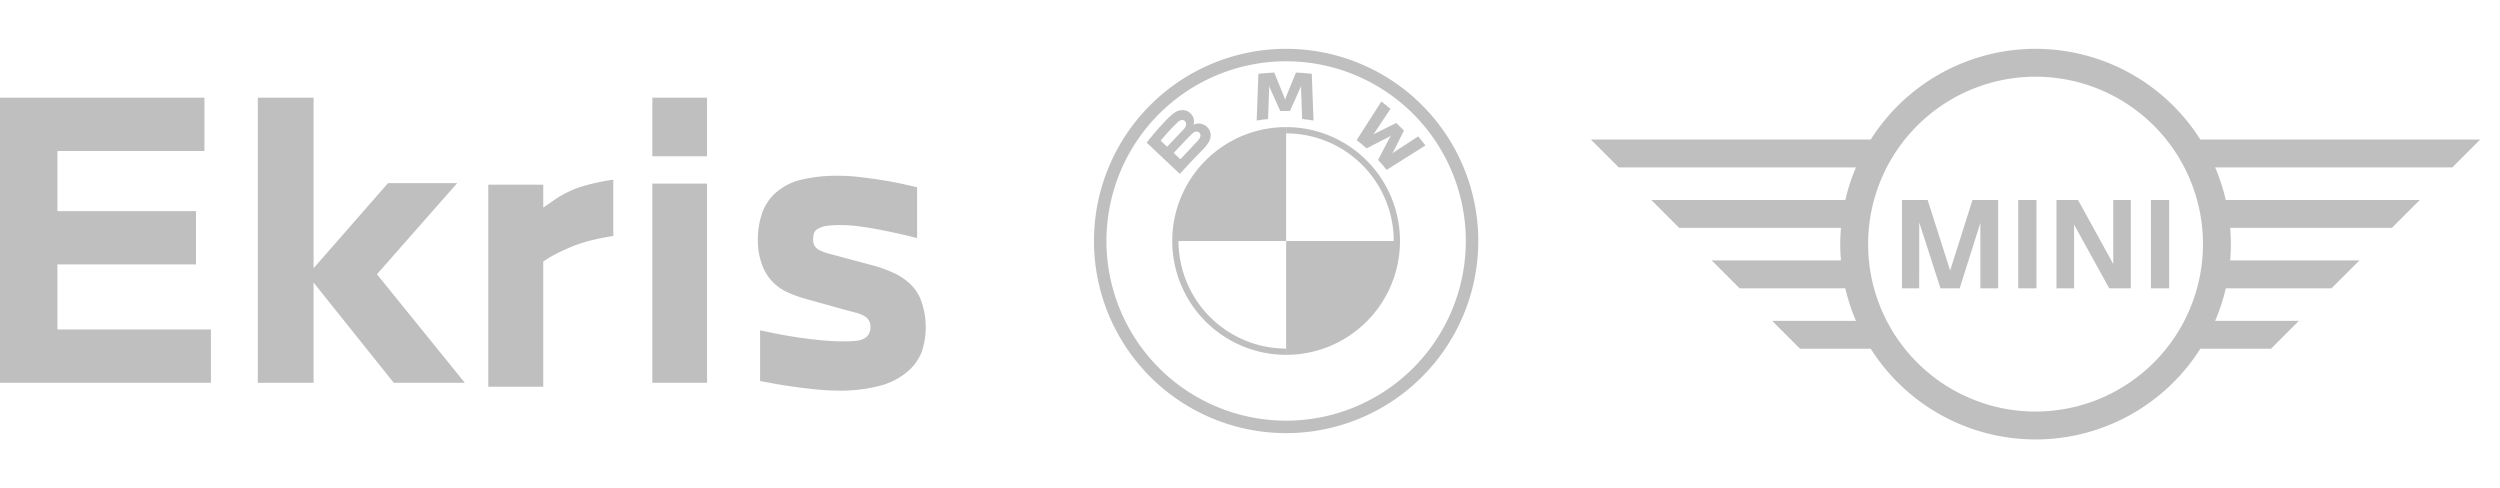<svg xmlns="http://www.w3.org/2000/svg" xmlns:xlink="http://www.w3.org/1999/xlink" width="256" height="50" viewBox="0 0 256 50">
  <defs>
    <clipPath id="clip-path">
      <rect id="Rectangle_83" data-name="Rectangle 83" width="91.073" height="40" fill="#bfbfbf"/>
    </clipPath>
    <clipPath id="clip-Webslider_Ekris_4">
      <rect width="256" height="50"/>
    </clipPath>
  </defs>
  <g id="Webslider_Ekris_4" data-name="Webslider — Ekris – 4" clip-path="url(#clip-Webslider_Ekris_4)">
    <rect width="256" height="50" fill="rgba(255,255,255,0)"/>
    <g id="Group_161" data-name="Group 161" transform="translate(162.905 5)">
      <g id="Group_160" data-name="Group 160" clip-path="url(#clip-path)">
        <path id="Path_716" data-name="Path 716" d="M33.621,24.525H31.855V15.479h2.631L36.791,22.7l2.287-7.222h2.63v9.045H39.885v-6.7l-2.117,6.7H35.8l-2.175-6.747Zm12.012,0H43.76V15.479h1.873Zm3.847,0h-1.8V15.479h2.208l3.606,6.56v-6.56H55.29v9.045H53.08L49.48,18Zm9.735,0H57.346V15.479h1.869ZM72.5,27.857H63.927a19.873,19.873,0,0,0,1.089-3.333H75.842L78.7,21.669H65.462c.044-.551.074-1.105.074-1.668s-.029-1.117-.074-1.667H82.029l2.856-2.855H65.015a20,20,0,0,0-1.089-3.336h24.29l2.855-2.856H62.411a19.976,19.976,0,0,0-33.75,0H0l2.853,2.856H27.147a19.837,19.837,0,0,0-1.09,3.336H6.187l2.854,2.855H25.61c-.045.55-.075,1.1-.075,1.667s.029,1.117.075,1.668H12.377l2.853,2.855H26.057a19.716,19.716,0,0,0,1.09,3.333H18.564l2.854,2.855h7.242a19.973,19.973,0,0,0,33.75,0H69.65ZM45.535,37.145A17.145,17.145,0,1,1,62.68,20,17.163,17.163,0,0,1,45.535,37.145" transform="translate(0 -0.001)" fill="#bfbfbf"/>
      </g>
    </g>
    <g id="Group_166" data-name="Group 166" transform="translate(112.023 5)">
      <g id="Group_140" data-name="Group 140" transform="translate(0 0)">
        <path id="Path_157" data-name="Path 157" d="M0,19.676A19.676,19.676,0,1,1,19.676,39.352,19.677,19.677,0,0,1,0,19.676m19.676,18.4a18.4,18.4,0,1,0-18.4-18.4,18.4,18.4,0,0,0,18.4,18.4" fill="#bfbfbf" fill-rule="evenodd"/>
        <path id="Path_158" data-name="Path 158" d="M21.03,10.01V9.37a11.661,11.661,0,0,1,11.66,11.66h-.639A11.033,11.033,0,0,0,21.03,10.01M10.01,21.03A11.033,11.033,0,0,0,21.03,32.05v.64A11.661,11.661,0,0,1,9.37,21.03Z" transform="translate(-1.354 -1.354)" fill="#bfbfbf" fill-rule="evenodd"/>
        <path id="Path_159" data-name="Path 159" d="M31.912,11.783c.267.285.652.744.867,1.023L36.76,10.3q-.366-.472-.752-.927l-2.521,1.654-.172.147.128-.186,1.113-2.206L33.769,8,31.547,9.1l-.187.128.149-.171,1.668-2.5c-.293-.248-.576-.475-.935-.75l-2.527,3.95c.321.245.743.6,1.012.848L33.1,9.378l.152-.111-.112.151-1.233,2.365M22.879,6.778l1.088-2.419.069-.215-.02.223L24.13,7.6q.585.055,1.164.152l-.177-4.788q-.815-.09-1.625-.126L22.421,5.481l-.038.2-.038-.2-1.07-2.642q-.811.035-1.625.126l-.176,4.788q.579-.1,1.163-.152l.115-3.234-.02-.223.069.214,1.087,2.42Z" transform="translate(-2.814 -0.41)" fill="#bfbfbf"/>
        <path id="Path_160" data-name="Path 160" d="M12.18,11.245c.629-.657.985-1.418.356-2.143a1.232,1.232,0,0,0-1.393-.286l-.047.019.015-.042a1.135,1.135,0,0,0-.4-1.2,1.19,1.19,0,0,0-.879-.243c-.59.06-1.045.46-2.282,1.83q-.645.724-1.243,1.488l3.4,3.2q.964-1.061,1.961-2.093Zm-4.432-.783A21.115,21.115,0,0,1,9.488,8.579a.9.9,0,0,1,.354-.225.421.421,0,0,1,.5.324.738.738,0,0,1-.252.625c-.362.4-1.689,1.784-1.689,1.784l-.659-.624m3.045-.537c-.423.434-1.714,1.791-1.714,1.791l.689.648,1.714-1.82a1.26,1.26,0,0,0,.334-.52A.4.4,0,0,0,11.64,9.6a.444.444,0,0,0-.458-.009,1.562,1.562,0,0,0-.39.332" transform="translate(-0.912 -1.062)" fill="#bfbfbf" fill-rule="evenodd"/>
        <path id="Path_161" data-name="Path 161" d="M21.03,9.37V21.03H9.37A11.655,11.655,0,0,1,21.03,9.37m11.66,11.66A11.655,11.655,0,0,1,21.03,32.69V21.03Z" transform="translate(-1.354 -1.354)" fill="#bfbfbf"/>
      </g>
    </g>
    <g id="Group_142" data-name="Group 142" transform="translate(-86 3.783)">
      <path id="Path_619" data-name="Path 619" d="M21.6,36.739V42.2H0V13H20.934v5.46H5.88v6.157H20.07v5.46H5.88v6.661H21.6m10.51-4.8V42.2H26.4V13h5.71V30.466l7.627-8.715h7.08L38.6,31.085l9,11.115H40.324L32.11,31.937M55.629,42.6V29.786a9.252,9.252,0,0,1,1.117-.685q.7-.373,1.62-.765a14,14,0,0,1,2.082-.7q1.08-.274,2.352-.471V21.4a21.657,21.657,0,0,0-2.622.529,10.663,10.663,0,0,0-2.005.724,9.9,9.9,0,0,0-1.329.765c-.4.273-.8.555-1.215.841V21.91H50V42.6ZM72.4,13v6H66.8V13h5.6Zm0,29.2V21.8H66.8V42.2h5.6Zm17.754.291A15.989,15.989,0,0,1,85.775,43q-.965,0-2.14-.117-1.159-.115-2.314-.274c-.757-.105-1.452-.215-2.082-.333s-1.1-.2-1.407-.255v-5.2q.54.117,1.485.312t2.1.372q1.159.178,2.449.315a24.309,24.309,0,0,0,2.526.135,12.432,12.432,0,0,0,1.311-.059,1.948,1.948,0,0,0,.888-.292,1.258,1.258,0,0,0,.54-1.135,1.179,1.179,0,0,0-.618-1.1,3.328,3.328,0,0,0-.886-.352q-.578-.158-1.465-.39L82.5,33.6a11.524,11.524,0,0,1-2.16-.82,5.025,5.025,0,0,1-1.425-1.135,5.151,5.151,0,0,1-.945-1.722,7.257,7.257,0,0,1-.367-2.388,8.266,8.266,0,0,1,.424-2.662,5.009,5.009,0,0,1,1.426-2.152A6.1,6.1,0,0,1,82,21.41,16.076,16.076,0,0,1,86.006,21a17.576,17.576,0,0,1,2.083.138q1.156.135,2.274.313t2.083.39q.963.216,1.465.333V27.38q-.578-.157-1.524-.372-1.01-.229-2.025-.43-1.093-.218-2.2-.372a14.8,14.8,0,0,0-2.044-.156,9.2,9.2,0,0,0-1.581.1,2.358,2.358,0,0,0-.81.294.83.83,0,0,0-.385.469,2.324,2.324,0,0,0-.076.627,1.108,1.108,0,0,0,.693,1.095,4.2,4.2,0,0,0,.829.315c.3.077.637.168,1.023.273l3.51.939a12.765,12.765,0,0,1,2.467.919,6.429,6.429,0,0,1,1.581,1.155,4.659,4.659,0,0,1,1.041,1.8,8.073,8.073,0,0,1-.02,4.992A5.065,5.065,0,0,1,92.987,41,7.088,7.088,0,0,1,90.152,42.491Z" transform="translate(86 -6.783)" fill="#bfbfbf" fill-rule="evenodd"/>
    </g>
  </g>
</svg>
